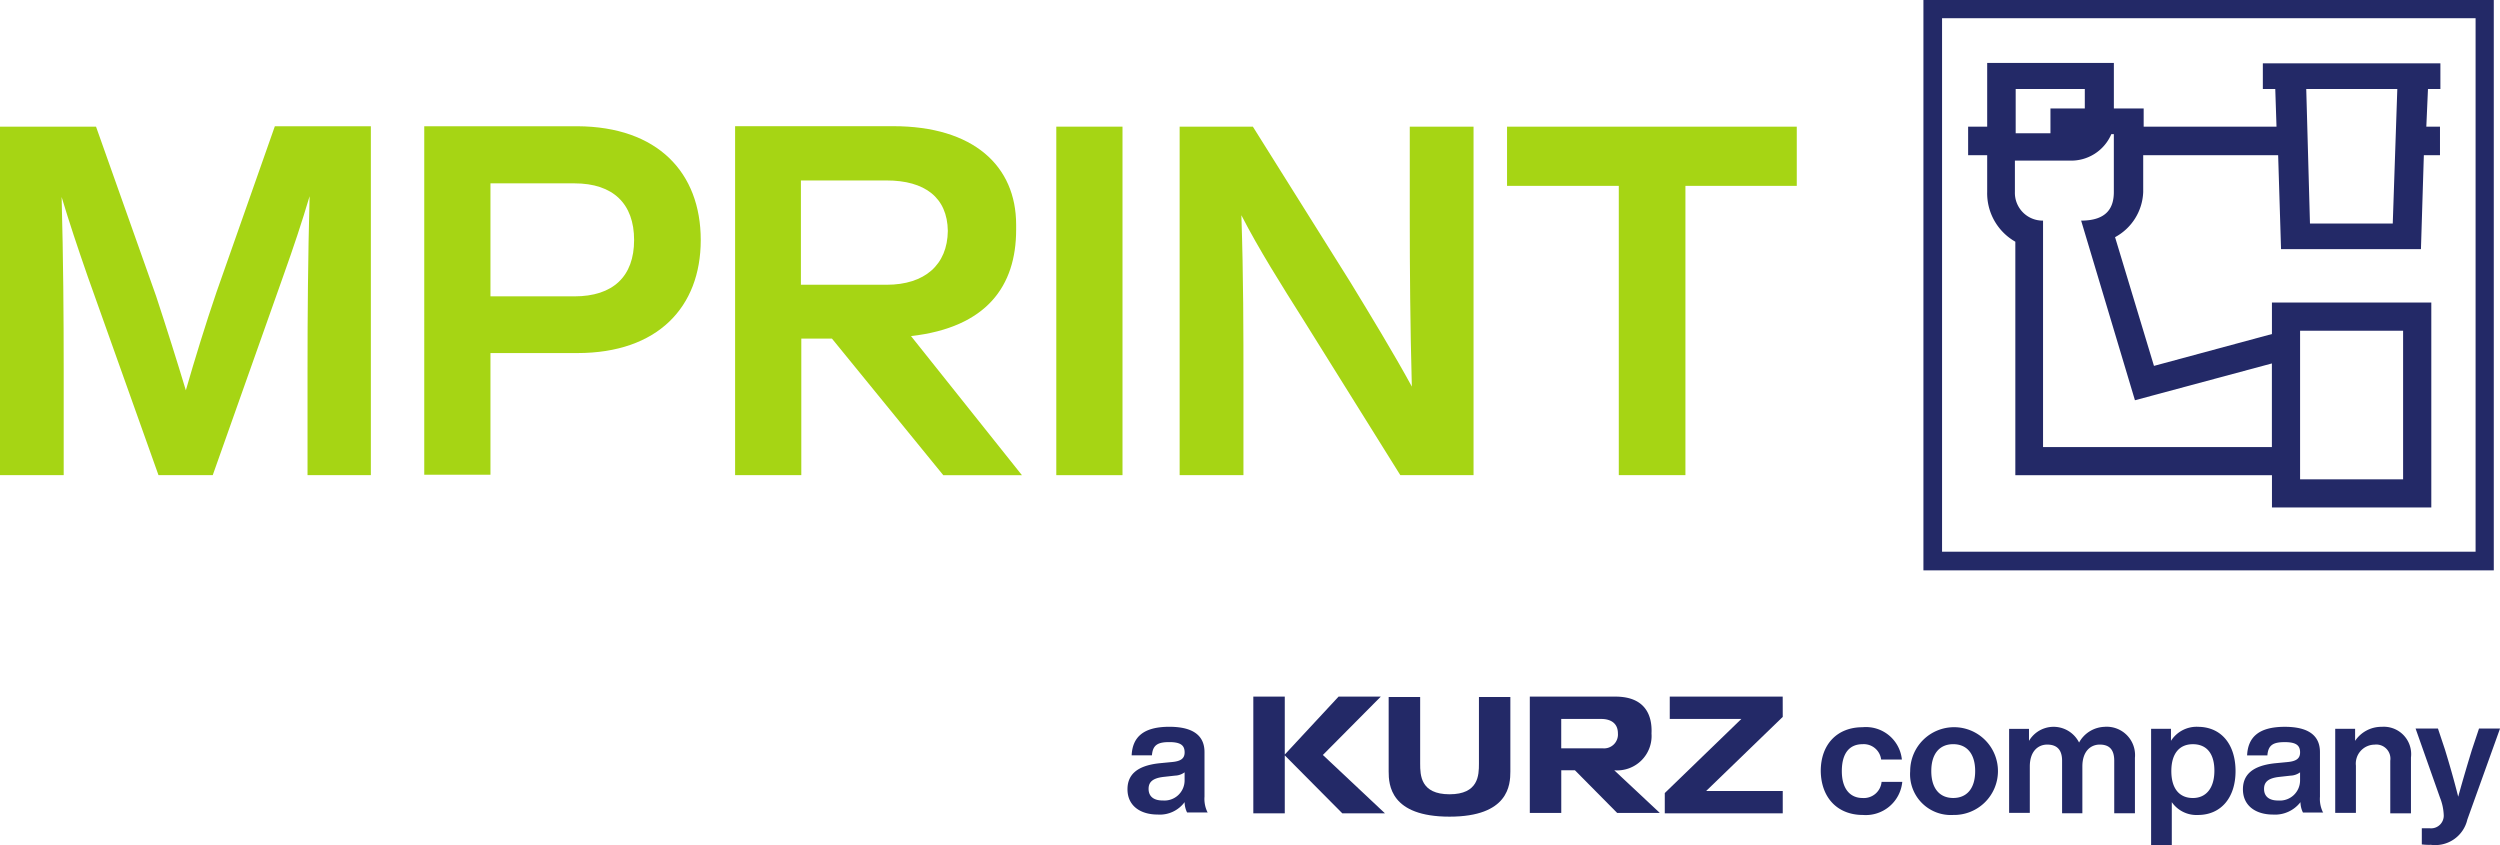 <svg xmlns="http://www.w3.org/2000/svg" width="249.227" height="84.259" viewBox="0 0 249.227 84.259">
  <g id="MPrint_Logo_gruen_rgb" transform="translate(-76.1 -137.8)">
    <g id="Gruppe_179" data-name="Gruppe 179" transform="translate(76.1 150.385)">
      <path id="Pfad_76" data-name="Pfad 76" d="M281.717,178.616v-.5c0-5.859-4.25-9.821-12.255-9.821H253.7v34.785h6.6V189.468h3.053l11.1,13.617h7.84L271.237,189.22C278.788,188.354,281.717,184.227,281.717,178.616Zm-21.457,5.529V173.705H268.8c3.8,0,6.066,1.692,6.107,5.034-.041,3.384-2.311,5.364-6.107,5.364h-8.541Z" transform="translate(-180.417 -168.3)" fill="#a6d514"/>
      <path id="Pfad_77" data-name="Pfad 77" d="M113.071,168.341v34.743h-6.313v-10.6c0-5.282.041-10.935.206-17.207-.784,2.641-1.568,4.993-2.641,8l-7.015,19.806H91.9l-7.056-19.806c-1.032-2.971-1.816-5.323-2.6-7.922.165,6.231.206,11.925.206,17.124v10.6H76.1V168.341h9.573l5.983,16.876c1.032,3.136,2.1,6.52,2.971,9.408.867-3.012,1.981-6.643,3.053-9.779L103.5,168.3h9.573Z" transform="translate(-76.1 -168.3)" fill="#a6d514"/>
      <path id="Pfad_78" data-name="Pfad 78" d="M206.164,179.647c0,6.685-4.291,11.265-12.3,11.265H185.2v12.131h-6.6V168.3h15.267C201.872,168.341,206.164,172.921,206.164,179.647Zm-6.643,0c0-3.631-2.1-5.653-5.942-5.653H185.2v11.265h8.376C197.416,185.259,199.52,183.278,199.52,179.647Z" transform="translate(-136.306 -168.3)" fill="#a6d514"/>
      <path id="Pfad_79" data-name="Pfad 79" d="M331.3,168.4h6.6v34.743h-6.6Z" transform="translate(-225.997 -168.359)" fill="#a6d514"/>
      <path id="Pfad_80" data-name="Pfad 80" d="M390.4,168.4v34.743h-7.3l-9.656-15.474c-2.187-3.466-4.456-7.056-6.189-10.439.206,6.148.206,11.719.206,16.835v9.078H361.1V168.4h7.3l9.7,15.474c1.939,3.177,4.374,7.18,6.148,10.439-.165-6.148-.206-11.719-.206-16.835V168.4H390.4Z" transform="translate(-243.501 -168.359)" fill="#a6d514"/>
      <path id="Pfad_81" data-name="Pfad 81" d="M469.125,174.3H457.984v28.843h-6.643V174.3H440.2v-5.9h28.884v5.9Z" transform="translate(-289.962 -168.359)" fill="#a6d514"/>
    </g>
    <path id="Rahmen_6_" d="M540.8,137.8v56.86h56.86V137.8Zm55.045,55H542.657V139.616h53.188V192.8Z" transform="translate(-272.952)" fill="#232967"/>
    <path id="Goldschläger_1_" d="M597.278,159.354l.165-3.755h1.238v-2.558h-17.7V155.6h1.238l.124,3.755H569.1v-1.816h-2.971V153H553.5v6.354h-1.9V162.2h1.9v3.672a5.55,5.55,0,0,0,2.806,4.952V194.1h25.583v3.218h15.886V176.891H581.887v3.136l-11.76,3.177-3.879-12.833a5.327,5.327,0,0,0,2.806-4.5V162.2h13.452l.289,9.367h13.947l.289-9.367h1.609v-2.847ZM556.3,155.6h6.932v1.939h-3.425v2.476h-3.466V155.6Zm38.663,24.1V194.51H584.693V179.7Zm-13.08,3.26v8.335H559.069V168.721a2.767,2.767,0,0,1-2.806-2.847v-3.136h5.447a4.349,4.349,0,0,0,4.168-2.641h.248v5.777c0,1.568-.7,2.847-3.26,2.847l5.364,17.908Zm12.049-13.947h-8.253l-.371-13.41h9.078Z" transform="translate(-279.296 -8.928)" fill="#232967"/>
    <g id="Endorsement" transform="translate(188.5 207.245)">
      <path id="a________company" d="M483.223,313.606l-.7,2.1c-.454,1.485-.908,3.012-1.362,4.663-.413-1.651-.867-3.219-1.32-4.7l-.7-2.1H476.91l2.435,6.891a5.22,5.22,0,0,1,.371,1.692,1.266,1.266,0,0,1-1.4,1.362h-.784v1.609a5.558,5.558,0,0,0,.908.041,3.283,3.283,0,0,0,3.631-2.517l3.26-9.078h-2.1Zm-9.7-.206a3.155,3.155,0,0,0-2.641,1.4v-1.2H468.9v8.376h2.063v-4.7a1.892,1.892,0,0,1,1.857-2.1,1.41,1.41,0,0,1,1.568,1.609v5.24h2.063v-5.57a2.727,2.727,0,0,0-2.93-3.053m-10.316,7.345c-.949,0-1.4-.454-1.4-1.155,0-.66.371-1.073,1.527-1.2l1.114-.124a1.7,1.7,0,0,0,.949-.33v.784a2.006,2.006,0,0,1-2.187,2.022m4.5,1.238a3.017,3.017,0,0,1-.33-1.609v-4.456c0-1.527-.99-2.517-3.507-2.517-2.641,0-3.672,1.073-3.755,2.847h2.022c.083-1.032.578-1.32,1.733-1.32,1.2,0,1.527.371,1.527,1.032,0,.619-.413.867-1.2.949l-1.279.124c-2.393.248-3.219,1.238-3.219,2.6,0,1.609,1.238,2.517,3.012,2.517a3.2,3.2,0,0,0,2.723-1.238,2.371,2.371,0,0,0,.248,1.032h2.022Zm-13-1.485c-1.32,0-2.146-.908-2.146-2.682s.825-2.682,2.146-2.682,2.146.867,2.146,2.641c0,1.733-.825,2.723-2.146,2.723m.5-7.1a3.04,3.04,0,0,0-2.682,1.4v-1.2h-1.981V325.2h2.063V320.91a2.993,2.993,0,0,0,2.6,1.279c2.311,0,3.755-1.733,3.755-4.374,0-2.682-1.444-4.415-3.755-4.415m-9.243,0a3.006,3.006,0,0,0-2.6,1.568,2.843,2.843,0,0,0-4.993-.165v-1.2H436.39v8.376h2.063v-4.621c0-1.568.867-2.187,1.733-2.187q1.485,0,1.485,1.609v5.24h2.022v-4.663c0-1.568.866-2.187,1.733-2.187.99,0,1.444.536,1.444,1.609v5.24h2.063v-5.529a2.829,2.829,0,0,0-2.971-3.095m-15.143,7.1c-1.32,0-2.187-.908-2.187-2.682s.867-2.682,2.187-2.682,2.187.908,2.187,2.682-.866,2.682-2.187,2.682m0,1.692a4.375,4.375,0,1,0-4.291-4.374,4.062,4.062,0,0,0,4.291,4.374m-9,0a3.654,3.654,0,0,0,3.92-3.3h-2.063a1.774,1.774,0,0,1-1.9,1.609c-1.2,0-2.063-.867-2.063-2.682,0-1.857.825-2.682,2.063-2.682a1.749,1.749,0,0,1,1.857,1.527H425.7a3.6,3.6,0,0,0-3.92-3.219c-2.517,0-4.168,1.692-4.168,4.374.041,2.682,1.692,4.374,4.209,4.374m-69.817-1.444c-.949,0-1.4-.454-1.4-1.155,0-.66.371-1.073,1.527-1.2l1.114-.124a1.7,1.7,0,0,0,.949-.33v.784a2.006,2.006,0,0,1-2.187,2.022m4.5,1.238a3.016,3.016,0,0,1-.33-1.609v-4.456c0-1.527-.99-2.517-3.507-2.517-2.641,0-3.672,1.073-3.755,2.847h2.022c.083-1.032.578-1.32,1.733-1.32,1.2,0,1.527.371,1.527,1.032,0,.619-.413.867-1.2.949l-1.279.124c-2.393.248-3.218,1.238-3.218,2.6,0,1.609,1.238,2.517,3.012,2.517a3.065,3.065,0,0,0,2.682-1.238,2.371,2.371,0,0,0,.248,1.032h2.063Z" transform="translate(-348.5 -310.388)" fill="#232967"/>
      <g id="KURZ_1_" transform="translate(12.544 0)">
        <path id="Pfad_82" data-name="Pfad 82" d="M490.06,306.1H478.8v2.228h7.138l-7.634,7.386v2.022h11.76v-2.228h-7.634l7.634-7.386Z" transform="translate(-437.285 -306.1)" fill="#232967"/>
        <path id="_x3C_Pfad_x3E__2_" d="M454.118,313.445a3.433,3.433,0,0,0,3.714-3.672c.083-1.692-.536-3.631-3.507-3.672H445.7v11.595h3.136v-4.25H450.2l4.209,4.25h4.25ZM453,311.258h-4.168v-2.93h4c.743,0,1.651.289,1.651,1.444A1.381,1.381,0,0,1,453,311.258Z" transform="translate(-418.136 -306.1)" fill="#232967"/>
        <path id="Pfad_83" data-name="Pfad 83" d="M420.6,312.843c0,1.155-.041,3.053-2.93,3.053s-2.93-1.9-2.93-3.053V306.2H411.6v7.427c0,1.32.165,4.5,6.066,4.5s6.066-3.177,6.066-4.5V306.2H420.6Z" transform="translate(-398.107 -306.159)" fill="#232967"/>
        <path id="Pfad_84" data-name="Pfad 84" d="M391.609,306.1H387.4l-5.364,5.777V306.1H378.9v11.636h3.136v-5.777l5.736,5.777h4.25l-6.189-5.818Z" transform="translate(-378.9 -306.1)" fill="#232967"/>
      </g>
    </g>
  </g>
</svg>
